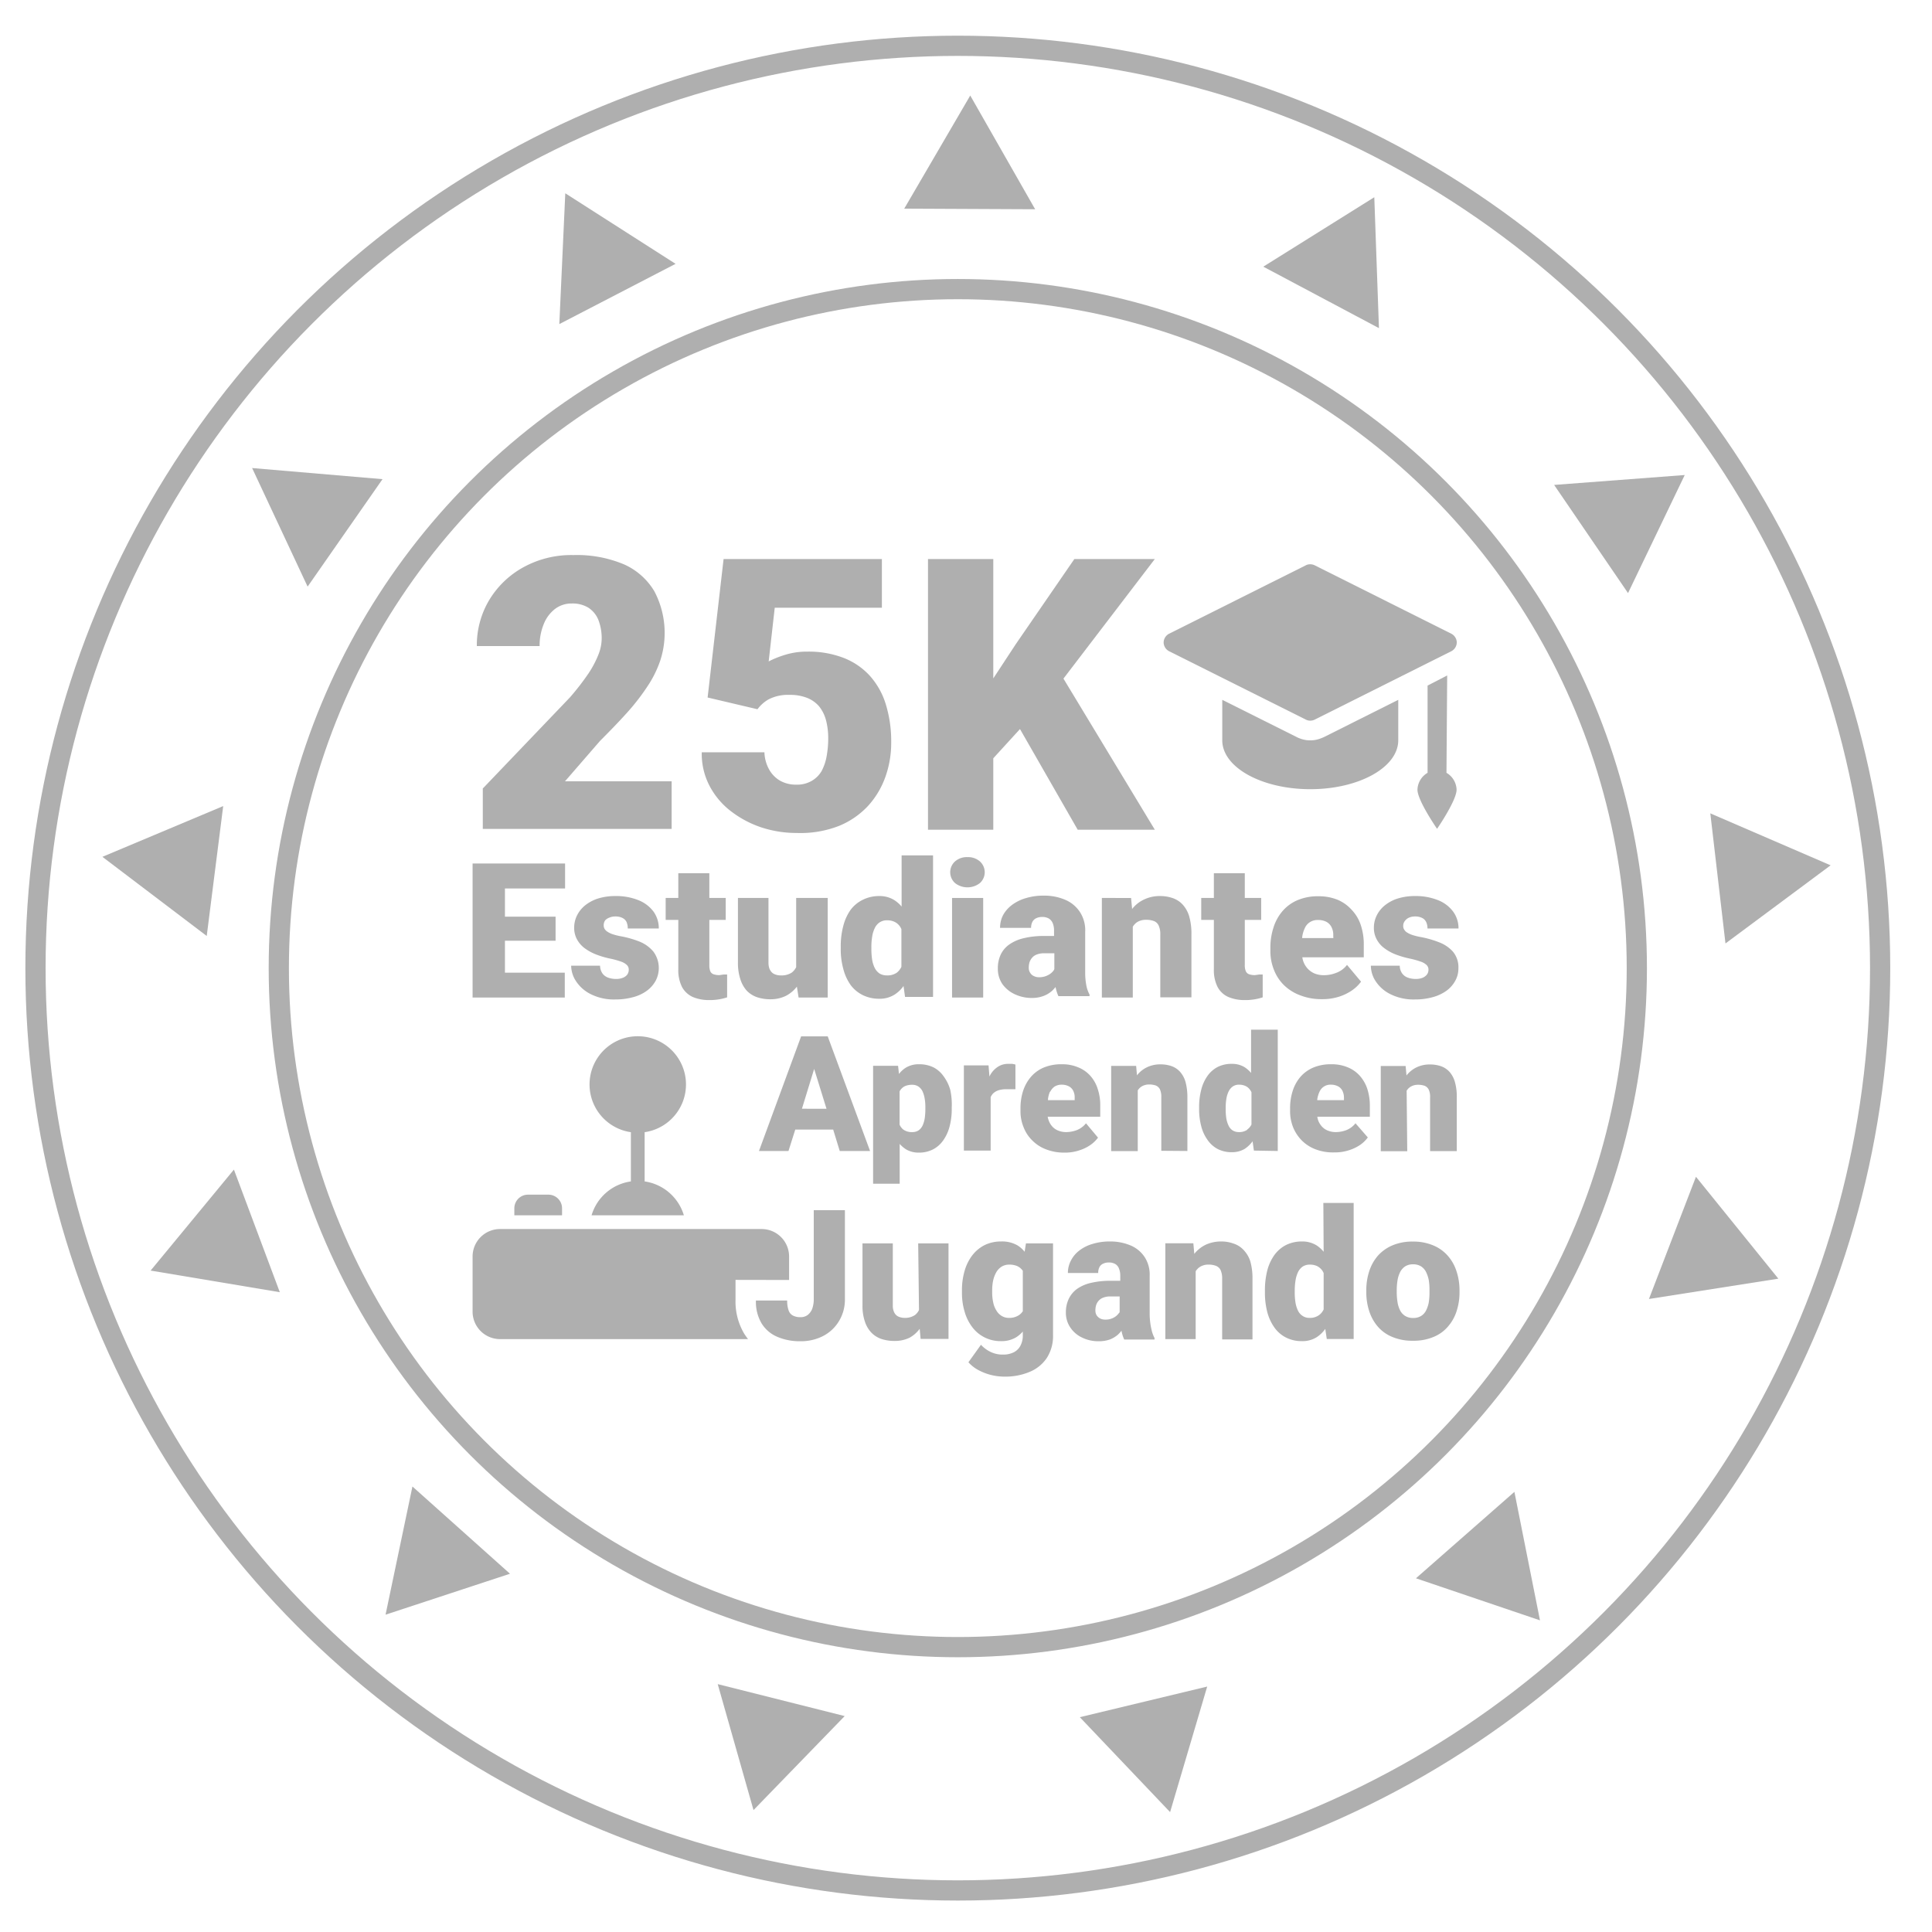 <svg id="HANDSKETCHED_LAURELS" data-name="HANDSKETCHED LAURELS" xmlns="http://www.w3.org/2000/svg" viewBox="0 0 191.12 191.12"><defs><style>.cls-1{fill:#AFAFAF;}.cls-2{fill:none;stroke:#AFAFAF;stroke-miterlimit:10;stroke-width:2px;}</style></defs><path class="cls-1" d="M59.35,73.3c1-1,1.9-1.93,2.69-2.81a21.64,21.64,0,0,0,2-2.58,10.83,10.83,0,0,0,1.27-2.55,8.82,8.82,0,0,0-.58-6.87,6.62,6.62,0,0,0-3-2.66,12,12,0,0,0-5-.92,9.83,9.83,0,0,0-5,1.23,9,9,0,0,0-3.36,3.26,8.72,8.72,0,0,0-1.2,4.51h6.21a5.6,5.6,0,0,1,.4-2.15,3.53,3.53,0,0,1,1.11-1.51,2.67,2.67,0,0,1,1.68-.55,3,3,0,0,1,1.61.4,2.6,2.6,0,0,1,1,1.19,5,5,0,0,1,.34,1.94,4.41,4.41,0,0,1-.32,1.52,9.94,9.94,0,0,1-1,1.89A25.17,25.17,0,0,1,56.37,69l-8.61,9v4H66.44V77.29H55.89Z"/><path class="cls-1" d="M86,66.8a6.89,6.89,0,0,0-2.6-1.74,9.62,9.62,0,0,0-3.52-.6,7.29,7.29,0,0,0-2.35.36,9.22,9.22,0,0,0-1.49.61l.6-5.31h10.6V55.3H71.58L70,69l4.93,1.16A3.66,3.66,0,0,1,76,69.2a4.18,4.18,0,0,1,2.11-.46,4.52,4.52,0,0,1,1.74.3,3,3,0,0,1,1.19.85,3.72,3.72,0,0,1,.67,1.35A7,7,0,0,1,81.93,73a10,10,0,0,1-.15,1.77,5,5,0,0,1-.49,1.48,2.67,2.67,0,0,1-1,1,2.87,2.87,0,0,1-1.53.37,3.18,3.18,0,0,1-1.59-.39,2.93,2.93,0,0,1-1.09-1.12,3.71,3.71,0,0,1-.46-1.69H69.42a6.86,6.86,0,0,0,.77,3.32,7.59,7.59,0,0,0,2.13,2.52,10.25,10.25,0,0,0,3,1.59,11.11,11.11,0,0,0,3.48.55A10.49,10.49,0,0,0,83,81.7a8.12,8.12,0,0,0,2.89-2,8.42,8.42,0,0,0,1.71-2.89,9.93,9.93,0,0,0,.56-3.34,12.41,12.41,0,0,0-.54-3.82A7.49,7.49,0,0,0,86,66.8Z"/><polygon class="cls-1" points="114.24 55.3 106.28 55.3 100.5 63.7 98.26 67.11 98.26 55.3 91.8 55.3 91.8 82.08 98.26 82.08 98.26 75.01 100.9 72.12 106.61 82.08 114.24 82.08 105.2 67.13 114.24 55.3"/><polygon class="cls-1" points="48.81 85.42 46.75 85.42 46.75 98.68 48.81 98.68 49.95 98.68 55.87 98.68 55.87 96.22 49.95 96.22 49.95 93.06 54.96 93.06 54.96 90.68 49.95 90.68 49.95 87.89 55.9 87.89 55.9 85.42 49.95 85.42 48.81 85.42"/><path class="cls-1" d="M60.27,90.78a1.4,1.4,0,0,1,.58-.12,1.5,1.5,0,0,1,.73.15.86.86,0,0,1,.4.4,1.56,1.56,0,0,1,.12.64h3.07a2.83,2.83,0,0,0-.52-1.67,3.46,3.46,0,0,0-1.49-1.13,5.94,5.94,0,0,0-2.3-.41,5.71,5.71,0,0,0-1.72.25,4,4,0,0,0-1.28.69,3,3,0,0,0-.79,1,2.69,2.69,0,0,0-.27,1.19,2.34,2.34,0,0,0,.27,1.14,2.69,2.69,0,0,0,.74.87,4.92,4.92,0,0,0,1.11.62,8.88,8.88,0,0,0,1.35.41,8.52,8.52,0,0,1,1.18.32,1.52,1.52,0,0,1,.58.35.64.64,0,0,1,.17.44.87.87,0,0,1-.14.48,1,1,0,0,1-.43.32,1.74,1.74,0,0,1-.69.12,2.21,2.21,0,0,1-.81-.14,1.17,1.17,0,0,1-.55-.43,1.38,1.38,0,0,1-.22-.74H56.5a2.85,2.85,0,0,0,.5,1.56,3.7,3.7,0,0,0,1.47,1.27,5.08,5.08,0,0,0,2.38.51,6.58,6.58,0,0,0,1.79-.23A4,4,0,0,0,64,98a3,3,0,0,0,.87-1,2.72,2.72,0,0,0-.24-2.87,3.48,3.48,0,0,0-1.41-1,9.57,9.57,0,0,0-1.86-.52,6,6,0,0,1-.74-.19,2,2,0,0,1-.51-.24.84.84,0,0,1-.3-.29.69.69,0,0,1-.09-.36.81.81,0,0,1,.15-.49A1,1,0,0,1,60.27,90.78Z"/><path class="cls-1" d="M71.17,96.46a1.65,1.65,0,0,1-.6-.09.54.54,0,0,1-.31-.3,1.63,1.63,0,0,1-.09-.61V91h1.62V88.83H70.17V86.38H67.1v2.45H65.85V91H67.1v4.88a3.69,3.69,0,0,0,.36,1.74,2.27,2.27,0,0,0,1.06,1,4.1,4.1,0,0,0,1.68.31,5.25,5.25,0,0,0,.91-.07,5.17,5.17,0,0,0,.82-.2V96.4l-.33,0Z"/><path class="cls-1" d="M78.76,95.68a1.63,1.63,0,0,1-.42.52,1.8,1.8,0,0,1-1.08.29,1.44,1.44,0,0,1-.53-.08.94.94,0,0,1-.39-.23,1.22,1.22,0,0,1-.24-.4,1.84,1.84,0,0,1-.08-.56V88.83H73V95.2a5.13,5.13,0,0,0,.24,1.67A3.07,3.07,0,0,0,73.87,98a2.6,2.6,0,0,0,1,.64,4.09,4.09,0,0,0,1.34.21,3.42,3.42,0,0,0,1.54-.34,3.26,3.26,0,0,0,1.08-.91L79,98.68h2.88V88.83H78.76Z"/><path class="cls-1" d="M89.19,89.68a3.23,3.23,0,0,0-.74-.65A2.74,2.74,0,0,0,87,88.64a3.61,3.61,0,0,0-1.65.37,3.34,3.34,0,0,0-1.21,1,4.83,4.83,0,0,0-.72,1.59,7.73,7.73,0,0,0-.25,2.05v.19a7.25,7.25,0,0,0,.25,2,4.83,4.83,0,0,0,.72,1.59,3.33,3.33,0,0,0,1.19,1,3.64,3.64,0,0,0,1.65.37,2.75,2.75,0,0,0,1.48-.39,3.17,3.17,0,0,0,.92-.87l.15,1.08h2.77v-14H89.19Zm-.46,6.53a1.62,1.62,0,0,1-1,.28,1.34,1.34,0,0,1-.74-.2,1.45,1.45,0,0,1-.47-.56,2.88,2.88,0,0,1-.25-.83,6.67,6.67,0,0,1-.07-1v-.19a5.86,5.86,0,0,1,.08-1.06,2.83,2.83,0,0,1,.26-.85,1.39,1.39,0,0,1,.48-.56,1.3,1.3,0,0,1,.73-.2,1.67,1.67,0,0,1,.76.16,1.4,1.4,0,0,1,.53.47,1.46,1.46,0,0,1,.13.25v3.72A1.63,1.63,0,0,1,88.73,96.21Z"/><path class="cls-1" d="M95.7,84.79a1.76,1.76,0,0,0-1.22.42,1.44,1.44,0,0,0,0,2.15,2,2,0,0,0,2.45,0,1.44,1.44,0,0,0,0-2.15A1.77,1.77,0,0,0,95.7,84.79Z"/><rect class="cls-1" x="94.18" y="88.83" width="3.08" height="9.85"/><path class="cls-1" d="M107.35,96.19v-4a3.3,3.3,0,0,0-.54-2A3.26,3.26,0,0,0,105.35,89a5.21,5.21,0,0,0-2.1-.4,5.85,5.85,0,0,0-1.78.25,4.22,4.22,0,0,0-1.36.67,3.19,3.19,0,0,0-.88,1,2.73,2.73,0,0,0-.3,1.27H102a1.27,1.27,0,0,1,.13-.6.83.83,0,0,1,.38-.36,1.32,1.32,0,0,1,.59-.12,1.24,1.24,0,0,1,.68.17,1,1,0,0,1,.37.47,1.94,1.94,0,0,1,.12.72v.52h-.94a8.34,8.34,0,0,0-2.06.22,4.07,4.07,0,0,0-1.44.63,2.57,2.57,0,0,0-.84,1,3.17,3.17,0,0,0-.28,1.37,2.68,2.68,0,0,0,.45,1.54,3.11,3.11,0,0,0,1.22,1,3.86,3.86,0,0,0,1.67.37,3.18,3.18,0,0,0,1.19-.2,2.7,2.7,0,0,0,.84-.51,3.92,3.92,0,0,0,.34-.37,4,4,0,0,0,.28.9h3.08v-.16a3.08,3.08,0,0,1-.31-.87A6.79,6.79,0,0,1,107.35,96.19Zm-3.71.29a1.8,1.8,0,0,1-.87.19,1.07,1.07,0,0,1-.51-.12.82.82,0,0,1-.36-.33.86.86,0,0,1-.13-.48,1.9,1.9,0,0,1,.07-.54,1.4,1.4,0,0,1,.26-.46,1.13,1.13,0,0,1,.47-.32,2,2,0,0,1,.73-.12h1v1.56a.91.91,0,0,1-.07.14A1.53,1.53,0,0,1,103.64,96.48Z"/><path class="cls-1" d="M117,89.49a2.41,2.41,0,0,0-1-.65,3.85,3.85,0,0,0-1.25-.2,3.56,3.56,0,0,0-1.55.33,3.22,3.22,0,0,0-1.2.94.56.56,0,0,0,0,.08l-.11-1.16H109v9.85h3.06v-7h0a1.34,1.34,0,0,1,.52-.51,1.66,1.66,0,0,1,.8-.18,2.13,2.13,0,0,1,.76.12.86.86,0,0,1,.47.43,2,2,0,0,1,.17.91v6.21h3.08v-6.2a6.26,6.26,0,0,0-.22-1.81A3,3,0,0,0,117,89.49Z"/><path class="cls-1" d="M124.15,96.46a1.65,1.65,0,0,1-.6-.09.54.54,0,0,1-.31-.3,1.43,1.43,0,0,1-.1-.61V91h1.62V88.83h-1.62V86.38h-3.06v2.45h-1.25V91h1.25v4.88a3.69,3.69,0,0,0,.36,1.74,2.22,2.22,0,0,0,1.06,1,4.1,4.1,0,0,0,1.68.31,5.25,5.25,0,0,0,.91-.07,5.17,5.17,0,0,0,.82-.2V96.4l-.33,0Z"/><path class="cls-1" d="M133.71,90a3.91,3.91,0,0,0-1.41-1,5,5,0,0,0-1.87-.34,5.18,5.18,0,0,0-2.08.39,4.06,4.06,0,0,0-1.48,1.08,4.56,4.56,0,0,0-.89,1.62,6.4,6.4,0,0,0-.31,2v.35a4.92,4.92,0,0,0,.35,1.83,4.29,4.29,0,0,0,1,1.53,4.57,4.57,0,0,0,1.6,1,5.77,5.77,0,0,0,2.15.38,5.39,5.39,0,0,0,1.71-.25,4.86,4.86,0,0,0,1.31-.65,3.74,3.74,0,0,0,.85-.83l-1.39-1.66a2.34,2.34,0,0,1-1.05.78,3.32,3.32,0,0,1-1.23.24,2.45,2.45,0,0,1-.93-.17,2,2,0,0,1-.69-.49,2.11,2.11,0,0,1-.44-.76,2,2,0,0,1-.08-.35h6.08V93.47a6,6,0,0,0-.31-2A4,4,0,0,0,133.71,90ZM131.9,92.8h-3.08a.41.41,0,0,1,0-.11,2.79,2.79,0,0,1,.25-.86,1.29,1.29,0,0,1,.5-.6,1.39,1.39,0,0,1,.82-.22,1.71,1.71,0,0,1,.82.18,1.19,1.19,0,0,1,.51.53,1.68,1.68,0,0,1,.17.84Z"/><path class="cls-1" d="M142.32,93.2a9.77,9.77,0,0,0-1.86-.52,6.77,6.77,0,0,1-.75-.19,2.43,2.43,0,0,1-.51-.24.8.8,0,0,1-.29-.29.61.61,0,0,1-.1-.36.76.76,0,0,1,.16-.49,1,1,0,0,1,.41-.33,1.37,1.37,0,0,1,.58-.12,1.52,1.52,0,0,1,.73.15.84.84,0,0,1,.39.4,1.41,1.41,0,0,1,.13.64h3.07a2.77,2.77,0,0,0-.53-1.67,3.4,3.4,0,0,0-1.49-1.13,5.89,5.89,0,0,0-2.29-.41,5.66,5.66,0,0,0-1.72.25,3.91,3.91,0,0,0-1.28.69,3,3,0,0,0-.79,1,2.69,2.69,0,0,0-.27,1.19,2.34,2.34,0,0,0,.27,1.14,2.57,2.57,0,0,0,.74.87,4.64,4.64,0,0,0,1.1.62,9.37,9.37,0,0,0,1.36.41,8.32,8.32,0,0,1,1.17.32,1.5,1.5,0,0,1,.59.35.64.64,0,0,1,.17.44.81.81,0,0,1-.15.48,1.07,1.07,0,0,1-.42.32,1.79,1.79,0,0,1-.7.12,2.2,2.2,0,0,1-.8-.14,1.17,1.17,0,0,1-.55-.43,1.3,1.3,0,0,1-.22-.74h-2.86a2.83,2.83,0,0,0,.49,1.56,3.7,3.7,0,0,0,1.47,1.27,5.12,5.12,0,0,0,2.39.51,6.46,6.46,0,0,0,1.78-.23A4.18,4.18,0,0,0,143.1,98a3,3,0,0,0,.87-1,2.46,2.46,0,0,0,.3-1.2,2.4,2.4,0,0,0-.55-1.67A3.52,3.52,0,0,0,142.32,93.2Z"/><path class="cls-1" d="M78.67,111.74h3.75l.65,2.12h3l-4.19-11.34H79.25l-4.17,11.34H78Zm1.87-6,1.22,3.94H79.33Z"/><path class="cls-1" d="M93.33,106.45a2.78,2.78,0,0,0-1-.87,3.18,3.18,0,0,0-1.41-.3,2.44,2.44,0,0,0-1.3.33,2.58,2.58,0,0,0-.69.63l-.09-.81H86.37V117.1H89v-3.94a3,3,0,0,0,.6.52,2.4,2.4,0,0,0,1.3.34,3,3,0,0,0,1.42-.33,2.83,2.83,0,0,0,1-.9,4.19,4.19,0,0,0,.62-1.37,6.68,6.68,0,0,0,.21-1.71v-.16A6.83,6.83,0,0,0,94,107.8,4.19,4.19,0,0,0,93.33,106.45Zm-1.79,3.26a6.23,6.23,0,0,1-.06.89,2.6,2.6,0,0,1-.21.73,1.22,1.22,0,0,1-.4.49,1.1,1.1,0,0,1-.62.17,1.41,1.41,0,0,1-.89-.25,1.23,1.23,0,0,1-.37-.49V108c0-.06.05-.12.08-.17a1.16,1.16,0,0,1,.46-.39,1.78,1.78,0,0,1,.7-.13,1.1,1.1,0,0,1,.62.17,1.21,1.21,0,0,1,.4.46,2.77,2.77,0,0,1,.22.72,5,5,0,0,1,.07.9Z"/><path class="cls-1" d="M98,108.53a1.34,1.34,0,0,1,.25-.37,1.42,1.42,0,0,1,.54-.31,2.66,2.66,0,0,1,.79-.1l.45,0,.42,0,0-2.44a2.36,2.36,0,0,0-.33-.07l-.39,0a1.82,1.82,0,0,0-1,.28,2.34,2.34,0,0,0-.75.78,1.24,1.24,0,0,0-.1.2l-.09-1.11H95.35v8.43H98Z"/><path class="cls-1" d="M107.89,113.25a3.3,3.3,0,0,0,.73-.71l-1.19-1.42a2.18,2.18,0,0,1-.9.67,3,3,0,0,1-1.06.2,2,2,0,0,1-.79-.15,1.53,1.53,0,0,1-.59-.41,1.81,1.81,0,0,1-.37-.65,1.57,1.57,0,0,1-.08-.31h5.2v-1.06a5.14,5.14,0,0,0-.26-1.72,3.55,3.55,0,0,0-.75-1.3,3.21,3.21,0,0,0-1.21-.82,4,4,0,0,0-1.6-.29,4.49,4.49,0,0,0-1.78.33,3.46,3.46,0,0,0-1.26.92,4.06,4.06,0,0,0-.77,1.38,5.59,5.59,0,0,0-.26,1.72v.3a4.09,4.09,0,0,0,.3,1.56,3.66,3.66,0,0,0,.85,1.31,3.78,3.78,0,0,0,1.36.89,4.87,4.87,0,0,0,1.84.33,4.43,4.43,0,0,0,1.46-.22A4.1,4.1,0,0,0,107.89,113.25Zm-4-5.25a1.34,1.34,0,0,1,.43-.51,1.29,1.29,0,0,1,.71-.19,1.51,1.51,0,0,1,.7.16,1,1,0,0,1,.44.45,1.47,1.47,0,0,1,.14.72v.2h-2.64a.28.28,0,0,0,0-.09A2.67,2.67,0,0,1,103.86,108Z"/><path class="cls-1" d="M117.46,113.86v-5.3a5.65,5.65,0,0,0-.19-1.55,2.57,2.57,0,0,0-.55-1,2.05,2.05,0,0,0-.84-.55,3.29,3.29,0,0,0-1.07-.17,3,3,0,0,0-1.33.28,2.73,2.73,0,0,0-1,.8.25.25,0,0,0,0,.07l-.09-1h-2.47v8.43h2.63v-6h0a1.16,1.16,0,0,1,.45-.43,1.46,1.46,0,0,1,.69-.16,2,2,0,0,1,.64.1.82.82,0,0,1,.41.37,1.78,1.78,0,0,1,.14.78v5.31Z"/><path class="cls-1" d="M126.4,113.86v-12h-2.64v4.28a2.88,2.88,0,0,0-.64-.57,2.36,2.36,0,0,0-1.25-.33,3.06,3.06,0,0,0-1.42.31,2.9,2.9,0,0,0-1,.88,4.1,4.1,0,0,0-.62,1.37,6.77,6.77,0,0,0-.21,1.75v.16a6.54,6.54,0,0,0,.21,1.7,4,4,0,0,0,.62,1.35,2.84,2.84,0,0,0,1,.9,3,3,0,0,0,1.41.32,2.43,2.43,0,0,0,1.27-.33,3.08,3.08,0,0,0,.78-.75l.13.92Zm-3-2.11a1.39,1.39,0,0,1-.84.24,1.14,1.14,0,0,1-.63-.17,1.13,1.13,0,0,1-.4-.48,2.69,2.69,0,0,1-.22-.71,6,6,0,0,1-.06-.88v-.16a5.17,5.17,0,0,1,.07-.91,2.5,2.5,0,0,1,.23-.73,1.28,1.28,0,0,1,.41-.48,1.08,1.08,0,0,1,.62-.17,1.51,1.51,0,0,1,.65.14,1.15,1.15,0,0,1,.45.4,1.43,1.43,0,0,1,.12.21v3.19A1.29,1.29,0,0,1,123.36,111.75Z"/><path class="cls-1" d="M134.09,111.12a2.21,2.21,0,0,1-.89.67,3,3,0,0,1-1.06.2,2,2,0,0,1-.79-.15,1.53,1.53,0,0,1-.59-.41,1.83,1.83,0,0,1-.38-.65,2.82,2.82,0,0,1-.07-.31h5.2v-1.06a5.4,5.4,0,0,0-.26-1.72,3.72,3.72,0,0,0-.76-1.3,3.25,3.25,0,0,0-1.2-.82,4.07,4.07,0,0,0-1.6-.29,4.45,4.45,0,0,0-1.78.33,3.5,3.5,0,0,0-1.27.92,4,4,0,0,0-.76,1.38,5.59,5.59,0,0,0-.26,1.72v.3a4.28,4.28,0,0,0,.29,1.56,4,4,0,0,0,.85,1.31,3.83,3.83,0,0,0,1.37.89A4.83,4.83,0,0,0,132,114a4.48,4.48,0,0,0,1.46-.22,4.25,4.25,0,0,0,1.13-.55,3.24,3.24,0,0,0,.72-.71ZM130.53,108a1.17,1.17,0,0,1,1.13-.7,1.48,1.48,0,0,1,.7.16,1,1,0,0,1,.44.45,1.59,1.59,0,0,1,.15.72v.2h-2.64a.28.28,0,0,1,0-.09A2.67,2.67,0,0,1,130.53,108Z"/><path class="cls-1" d="M139.15,107.9h0a1.16,1.16,0,0,1,.45-.43,1.39,1.39,0,0,1,.68-.16,2,2,0,0,1,.65.1.8.8,0,0,1,.4.37,1.65,1.65,0,0,1,.14.78v5.31h2.64v-5.3a5.29,5.29,0,0,0-.19-1.55,2.56,2.56,0,0,0-.54-1,2.12,2.12,0,0,0-.84-.55,3.38,3.38,0,0,0-1.07-.17,3,3,0,0,0-1.33.28,2.85,2.85,0,0,0-1,.8.25.25,0,0,1,0,.07l-.09-1h-2.46v8.43h2.62Z"/><path class="cls-1" d="M80.5,128.46a2.84,2.84,0,0,1-.15,1,1.41,1.41,0,0,1-.45.62,1.16,1.16,0,0,1-.72.22,1.57,1.57,0,0,1-.72-.15.88.88,0,0,1-.44-.5,2.78,2.78,0,0,1-.15-1H74.78a4.14,4.14,0,0,0,.57,2.28,3.35,3.35,0,0,0,1.56,1.32,5.61,5.61,0,0,0,2.27.43,4.79,4.79,0,0,0,2.23-.51A3.94,3.94,0,0,0,83,130.68a4.08,4.08,0,0,0,.58-2.22v-8.75H80.5Z"/><path class="cls-1" d="M90.91,129.59a1.39,1.39,0,0,1-.4.5,1.76,1.76,0,0,1-1,.28,1.56,1.56,0,0,1-.51-.08.87.87,0,0,1-.38-.23,1,1,0,0,1-.22-.38,1.46,1.46,0,0,1-.08-.54V123h-3v6.13a4.79,4.79,0,0,0,.24,1.61,2.85,2.85,0,0,0,.65,1.1,2.52,2.52,0,0,0,1,.62,4.06,4.06,0,0,0,1.29.19,3.32,3.32,0,0,0,1.48-.32,3.14,3.14,0,0,0,1-.88l.09,1h2.76V123h-3Z"/><path class="cls-1" d="M101.36,123.83a2.74,2.74,0,0,0-.72-.64,3.06,3.06,0,0,0-1.6-.38,3.7,3.7,0,0,0-1.62.35,3.56,3.56,0,0,0-1.22,1,4.59,4.59,0,0,0-.77,1.53,6.75,6.75,0,0,0-.27,2v.18a6.44,6.44,0,0,0,.27,1.91,4.59,4.59,0,0,0,.77,1.53,3.45,3.45,0,0,0,1.22,1,3.5,3.5,0,0,0,1.61.36,2.77,2.77,0,0,0,1.47-.37,2.91,2.91,0,0,0,.68-.58v.39a2.14,2.14,0,0,1-.23,1,1.5,1.5,0,0,1-.66.66,2.29,2.29,0,0,1-1.07.23,2.72,2.72,0,0,1-1.28-.29,3.14,3.14,0,0,1-.9-.68l-1.24,1.73a3.54,3.54,0,0,0,1,.78,5.44,5.44,0,0,0,2.55.64,6.17,6.17,0,0,0,2.53-.48,3.75,3.75,0,0,0,1.69-1.39,4,4,0,0,0,.6-2.23V123h-2.68Zm-.55,6.26a1.7,1.7,0,0,1-1,.28,1.35,1.35,0,0,1-.73-.2,1.5,1.5,0,0,1-.52-.54,2.39,2.39,0,0,1-.31-.8,4.37,4.37,0,0,1-.1-1v-.18a4.64,4.64,0,0,1,.1-1,3,3,0,0,1,.32-.82,1.61,1.61,0,0,1,.53-.54,1.44,1.44,0,0,1,.73-.19,2,2,0,0,1,.81.15,1.42,1.42,0,0,1,.54.46l0,0v4A1.34,1.34,0,0,1,100.81,130.09Z"/><path class="cls-1" d="M113.73,130.08V126.2a3.18,3.18,0,0,0-.52-1.88,3.13,3.13,0,0,0-1.4-1.13,5.19,5.19,0,0,0-2-.38,5.72,5.72,0,0,0-1.72.24,3.92,3.92,0,0,0-1.31.65,2.88,2.88,0,0,0-.84,1,2.6,2.6,0,0,0-.3,1.23h3a1.22,1.22,0,0,1,.12-.58.74.74,0,0,1,.36-.34,1.26,1.26,0,0,1,.57-.12,1.22,1.22,0,0,1,.65.16.87.87,0,0,1,.36.46,1.78,1.78,0,0,1,.12.69v.5h-.91a8.23,8.23,0,0,0-2,.21,3.87,3.87,0,0,0-1.39.61,2.62,2.62,0,0,0-.81,1,3.11,3.11,0,0,0-.27,1.32,2.58,2.58,0,0,0,.44,1.48,2.85,2.85,0,0,0,1.17,1,3.62,3.62,0,0,0,1.61.36,3.27,3.27,0,0,0,1.15-.18,2.77,2.77,0,0,0,.8-.49,3.8,3.8,0,0,0,.33-.37,3.72,3.72,0,0,0,.27.87h3v-.15a3.19,3.19,0,0,1-.3-.84A7,7,0,0,1,113.73,130.08Zm-3.57.27a1.68,1.68,0,0,1-.84.19,1.14,1.14,0,0,1-.49-.11,1,1,0,0,1-.35-.32.94.94,0,0,1-.12-.47,1.81,1.81,0,0,1,.07-.52,1.14,1.14,0,0,1,.25-.44,1.07,1.07,0,0,1,.45-.31,1.79,1.79,0,0,1,.7-.12h.93v1.51s0,.09-.07.13A1.42,1.42,0,0,1,110.16,130.35Z"/><path class="cls-1" d="M123,123.63a2.31,2.31,0,0,0-1-.62,3.51,3.51,0,0,0-1.2-.2,3.66,3.66,0,0,0-1.5.31,3.25,3.25,0,0,0-1.15.91.56.56,0,0,0,0,.08l-.1-1.12h-2.77v9.48h3v-6.71h0a1.35,1.35,0,0,1,.5-.48,1.55,1.55,0,0,1,.78-.18,1.94,1.94,0,0,1,.72.12.84.84,0,0,1,.46.41,2,2,0,0,1,.16.87v6h3v-6a6.14,6.14,0,0,0-.22-1.74A2.9,2.9,0,0,0,123,123.63Z"/><path class="cls-1" d="M130.94,123.83a3.05,3.05,0,0,0-.71-.64,2.66,2.66,0,0,0-1.41-.38,3.52,3.52,0,0,0-1.6.35,3.28,3.28,0,0,0-1.16,1,4.68,4.68,0,0,0-.7,1.53,8,8,0,0,0-.23,2v.18a7.63,7.63,0,0,0,.23,1.91,4.68,4.68,0,0,0,.7,1.53,3.15,3.15,0,0,0,1.15,1,3.39,3.39,0,0,0,1.59.36,2.64,2.64,0,0,0,1.42-.37,3.19,3.19,0,0,0,.88-.84l.15,1h2.66V119h-3Zm-.45,6.26a1.5,1.5,0,0,1-.94.28,1.2,1.2,0,0,1-.7-.2,1.29,1.29,0,0,1-.46-.54,2.9,2.9,0,0,1-.24-.8,6.07,6.07,0,0,1-.07-1v-.18a6.4,6.4,0,0,1,.08-1,3,3,0,0,1,.25-.82,1.44,1.44,0,0,1,.46-.54,1.28,1.28,0,0,1,.7-.19,1.67,1.67,0,0,1,.73.15,1.43,1.43,0,0,1,.52.46,1.67,1.67,0,0,1,.12.23v3.59A1.41,1.41,0,0,1,130.49,130.09Z"/><path class="cls-1" d="M144.07,125.72a4.29,4.29,0,0,0-.88-1.53,3.91,3.91,0,0,0-1.43-1,5.07,5.07,0,0,0-2-.37,5,5,0,0,0-2,.37,4.08,4.08,0,0,0-1.43,1,4.43,4.43,0,0,0-.87,1.53,5.94,5.94,0,0,0-.3,1.92v.19a5.93,5.93,0,0,0,.3,1.91,4.43,4.43,0,0,0,.87,1.53,3.8,3.8,0,0,0,1.44,1,5.05,5.05,0,0,0,2,.36,5,5,0,0,0,2-.36,3.69,3.69,0,0,0,1.43-1,4.29,4.29,0,0,0,.88-1.53,5.93,5.93,0,0,0,.3-1.91v-.19A5.94,5.94,0,0,0,144.07,125.72Zm-2.66,2.11a6.24,6.24,0,0,1-.07,1,3,3,0,0,1-.27.81,1.35,1.35,0,0,1-.49.54,1.46,1.46,0,0,1-.78.2,1.49,1.49,0,0,1-.79-.2,1.38,1.38,0,0,1-.5-.54,2.66,2.66,0,0,1-.26-.81,6.2,6.2,0,0,1-.08-1v-.19a6.17,6.17,0,0,1,.08-1,2.85,2.85,0,0,1,.26-.81,1.51,1.51,0,0,1,.5-.56,1.42,1.42,0,0,1,.77-.2,1.47,1.47,0,0,1,.79.2,1.43,1.43,0,0,1,.5.56,3.21,3.21,0,0,1,.27.81,6.19,6.19,0,0,1,.07,1Z"/><path class="cls-1" d="M78.06,126.62V124.3a2.72,2.72,0,0,0-2.72-2.72H49.47a2.72,2.72,0,0,0-2.72,2.72v5.45a2.72,2.72,0,0,0,2.72,2.72H74c-.13-.16-.25-.34-.37-.52a6.22,6.22,0,0,1-.87-3.34v-2Zm-23.82-8.44h-2a1.35,1.35,0,0,0-1.36,1.35v.69H55.6v-.69A1.35,1.35,0,0,0,54.24,118.18Zm9.53-1.31V112a4.77,4.77,0,1,0-1.36,0v4.87a4.75,4.75,0,0,0-3.89,3.35h9.13A4.76,4.76,0,0,0,63.77,116.87Z"/><path class="cls-1" d="M129.62,55.82a.92.92,0,0,0-.46.11L115.63,62.7h0a1,1,0,0,0-.52.85,1,1,0,0,0,.52.86h0l13.52,6.76a.94.94,0,0,0,.47.12,1,1,0,0,0,.45-.11l13.52-6.77h0a1,1,0,0,0,.52-.86,1,1,0,0,0-.52-.85h0l-13.52-6.77A1,1,0,0,0,129.62,55.82Zm13.54,11-1.94,1v8.63a2,2,0,0,0-1,1.67c0,1.07,1.94,3.87,1.94,3.87s1.93-2.8,1.93-3.87a2,2,0,0,0-1-1.67Zm-22.25,2.41v4c0,2.68,3.9,4.84,8.71,4.84s8.7-2.16,8.7-4.84v-4l-7.38,3.7-.25.1a2.86,2.86,0,0,1-2.15,0,1.74,1.74,0,0,1-.25-.11Z"/><polygon class="cls-1" points="55.92 19.12 55.33 32.06 66.83 26.1 55.92 19.12"/><polygon class="cls-1" points="24.94 46.3 30.43 58.03 37.84 47.4 24.94 46.3"/><polygon class="cls-1" points="10.13 84.76 20.45 92.59 22.08 79.74 10.13 84.76"/><polygon class="cls-1" points="14.9 125.69 27.68 127.83 23.14 115.7 14.9 125.69"/><polygon class="cls-1" points="38.14 159.73 50.45 155.68 40.8 147.05 38.14 159.73"/><polygon class="cls-1" points="74.54 179.06 83.56 169.76 71 166.6 74.54 179.06"/><polygon class="cls-1" points="115.75 179.26 119.42 166.84 106.82 169.87 115.75 179.26"/><polygon class="cls-1" points="152.34 160.29 149.81 147.58 140.07 156.13 152.34 160.29"/><polygon class="cls-1" points="175.92 126.49 167.77 116.41 163.12 128.5 175.92 126.49"/><polygon class="cls-1" points="181.09 85.6 169.19 80.46 170.69 93.33 181.09 85.6"/><polygon class="cls-1" points="166.66 46.99 153.74 47.97 161.05 58.67 166.66 46.99"/><polygon class="cls-1" points="135.95 19.51 124.97 26.38 136.41 32.46 135.95 19.51"/><polygon class="cls-1" points="95.98 9.45 89.45 20.64 102.4 20.7 95.98 9.45"/><circle class="cls-2" cx="94.75" cy="95.77" r="91.24"/><circle class="cls-2" cx="94.75" cy="95.77" r="67.17"/></svg>